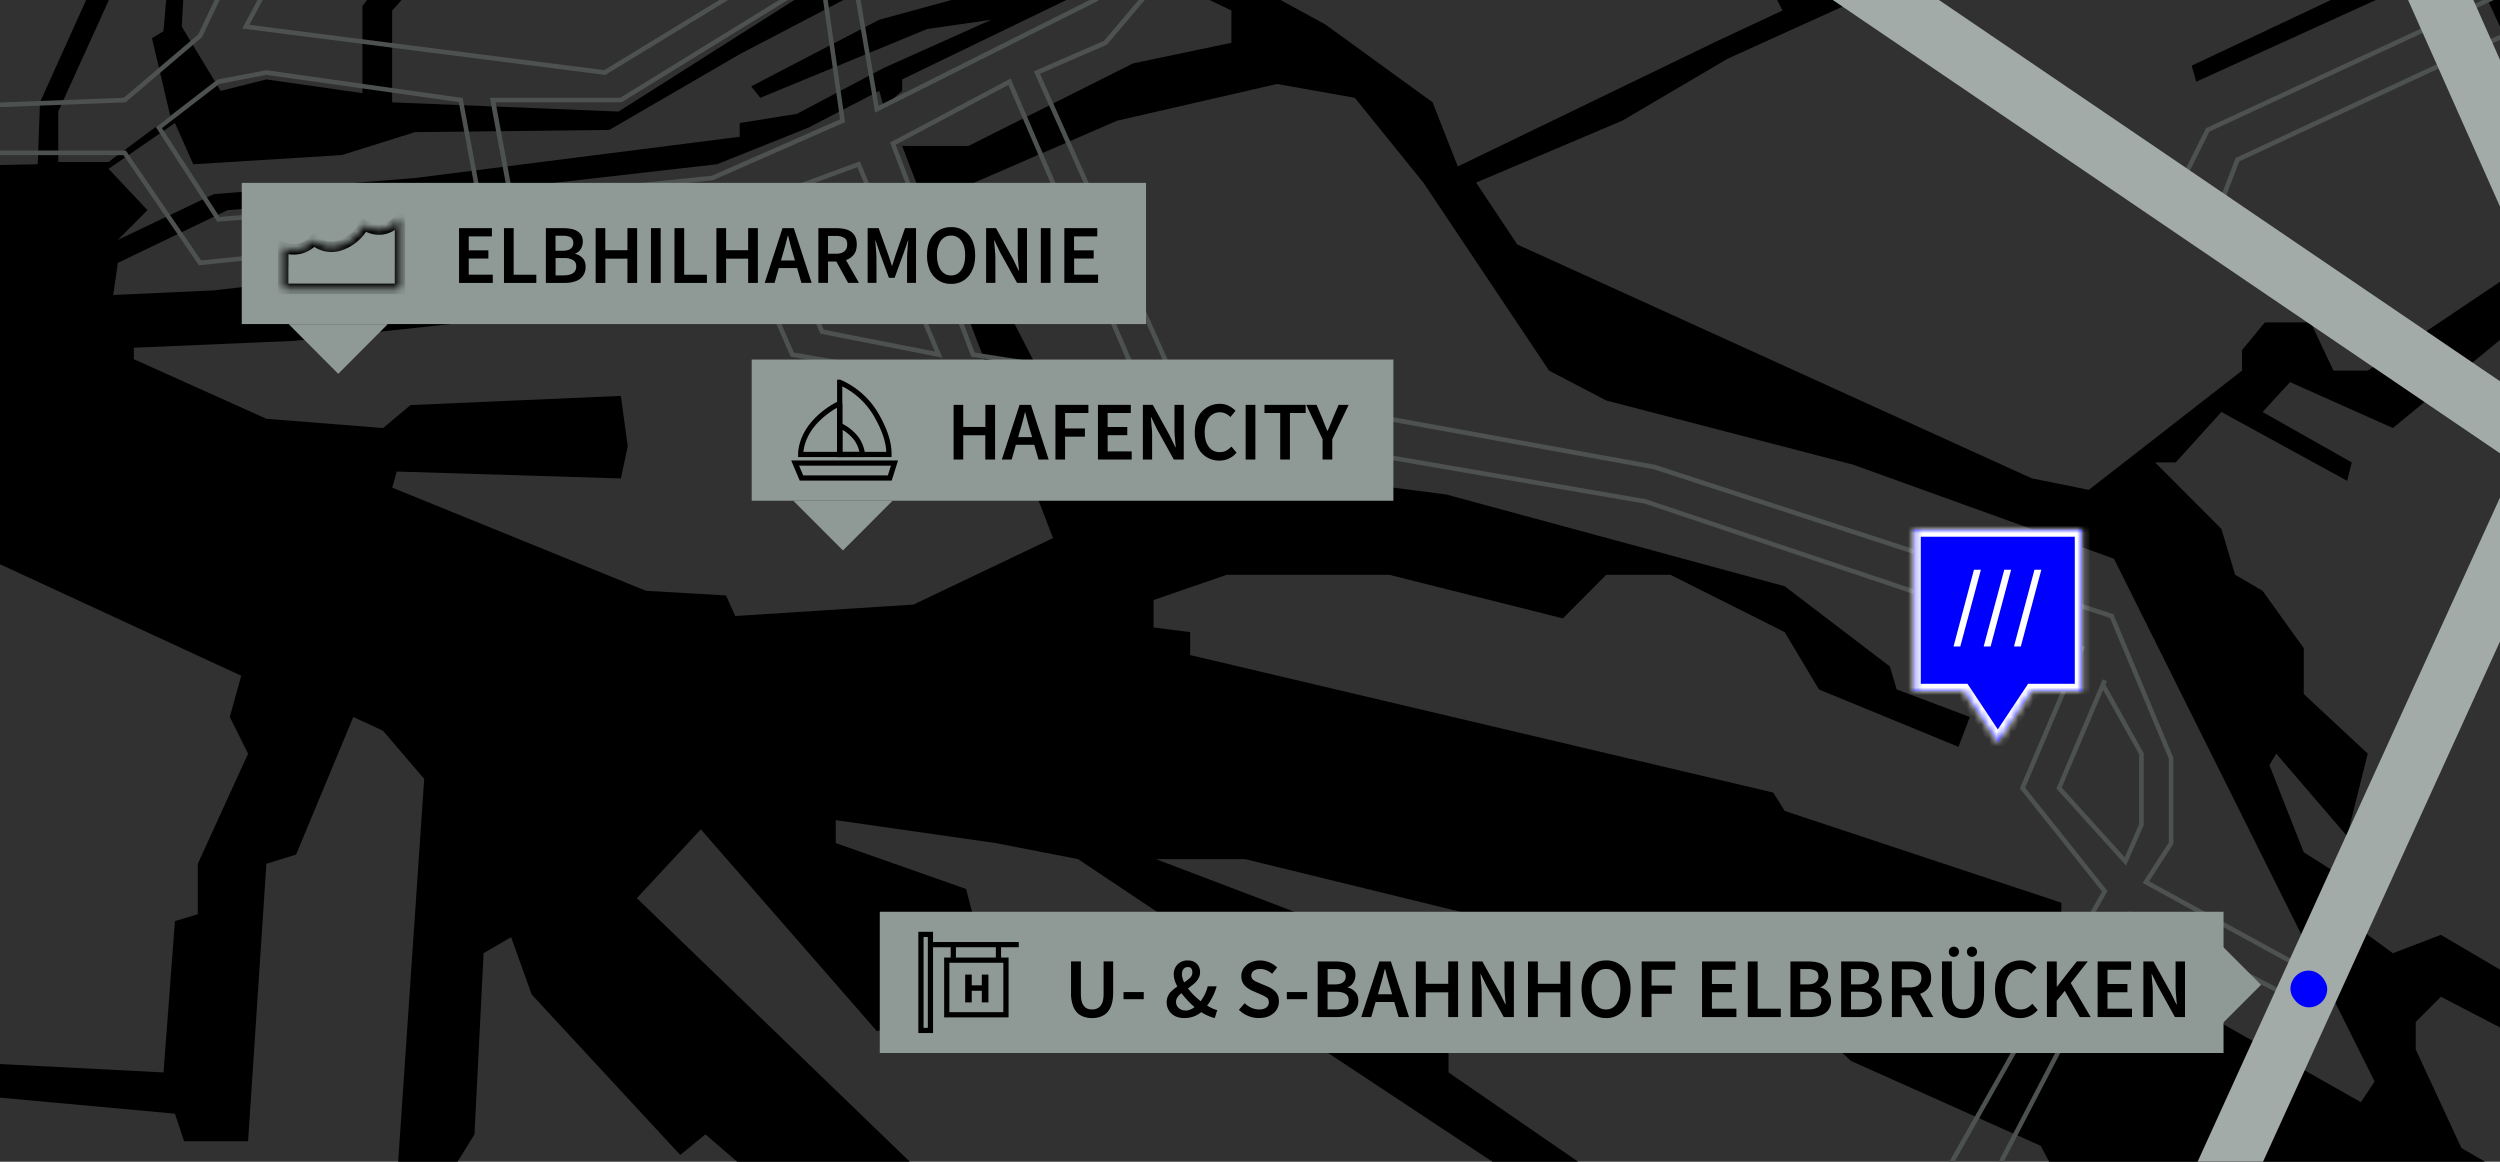 <svg xmlns="http://www.w3.org/2000/svg" fill="none" viewBox="0 0 340 158">
  <g>
    <path fill="#313131" d="M0 0h340v158H0V0Z"/>
    <path fill="#000" fill-rule="evenodd" d="m340 139.73-8.04-4.17-3.42 3.43v3.74l6.22 13.41 3.22 1.86h-59.3l-1.14-2.17-25.8-11.54-4.36-4.05-15.55-8.11-62.5-15.29H157.2l29.54 11.23-1.56 5 11.82 9.66v3.12L214.64 158h-11.66l-37.7-24.94-1.86-4.99-16.8-11.23-11.19-2.18-21.77-3.12v3.12l17.73 6.24 1.86 7.17-10.88 11.23-3.11.94-23.95-27.45-8.7 9.36L123.74 158h-23.48l-4.32-3.73-3.43 2.8-20.2-21.82-2.8-7.8-3.74 2.18-1.24 24.64-2.3 3.73h-8.08l3.54-52.07-5.6-6.55-4.04-1.87-7.78 18.71-4.04 1.25-2.49 37.74h-8.7l-1.25-3.75L0 149.28v-4.57l22.24 1.14 1.55-20.58 3.11-.94v-6.86l6.84-14.97-2.49-5 1.56-5.6L0 76.74v-54.3l5.13-.1.31-8.43L11.71 0h3.1L7.92 15.17v6.86h6.84l8.4-6.24-2.49-10.6 1.56-.94L22.6 0h2.32l-.2 3.63 5.29 8.73 6.22-1.56 13.06 1.87V.82l.62-.82h4.7l-1.28 1.45v12.47l30.79 1.25L108.04 0h6.66l-14.1 7.37-17.73 10.3-26.43.3-9.95 3.12-20.21 1.25-2.49-5.61-9.02 6.23 5.29 5.62-4.04 4.05 13.06-6.23 27.36-2.19 44.16-5.61v-1.87l7.78-1.25 11.81-6.24 14.62-6.55-8.71 1.25-22.7 9.36-1.24-1.56 17.4-9.05L129.39 0h15.63l-22.33 10.8v1.56l-2.49 2.18-.62-2.18-9.64 5-12.44 4.98-27.37 3.12-39.18 3.12-14.92 7.17-.63 4.37 13.69-.63 54.1-6.23-2.48 8.73-40.74 4.37-21.77.93v1.56l18.04 8.11 15.86 1.25 3.73-3.12 28.61-1.25.93 6.86-.93 4.37-30.48-.94-.62 2.19 34.52 14.03 10.88.63 1.25 2.8 24.25-1.56 18.97-9.04-20.52-53.33h9.02l22.39-11.23 13.37-2.8V1.43l-3-1.44h9.66l6.09 3.32 14.61 10.6 3.43 8.73 34.82-16.84 9.33-4.37-.72-1.44h10.9l-17.64 8-14.3 8.41-19.9 8.43 5.6 8.42 69.96 31.8 7.77 1.57 20.84-16.22v-2.8l3.1-3.75h6.23l3.1 6.55h4.67L340 38.32v7.91l-14.57 11.98-13.99-6.24-3.73 4.06 12.13 6.86-.63 2.5-17.1-9.36-6.22 6.86h-2.8l9.02 9.04 1.87 6.24 3.73 2.18 5.6 7.8v6.24l8.7 8.1-2.8 11.23-9.64-11.22-.93 1.56 4.67 11.85 5.9 3.74 2.8 7.49 3.42 2.5 6.53-2.5 8.04 4.73v7.86ZM128.9 26.4l23.01-9.98 21.77-5 10.57 1.88 9.33 11.54 17.1 25.57 7.78 4.06 33.58 8.73 35.46 12.79 35.45 71.1-1.87 2.81-40.74-23.08v-4.05l-37.62-12.48-1.56-2.5-79.3-18.7v-3.12l-4.97-.63V81.6l9.95-3.43h22.08l23.63 5.93 5.9-5.93h8.72l15.55 7.8 4.66 7.8 18.97 7.8 1.55-4.06-9.95-3.75-.93-3.12-14.3-10.91-46.03-12.48-16.8-2.18-26.42 1.56-4.67-1.56-19.9-38.67Z" clip-rule="evenodd"/>
    <path fill="#000" d="M340 3.64V0h-1.67L340 3.64ZM323.1 0H317l-18.93 8.93.62 2.18L323.11 0Z"/>
    <path fill="#4D5250" d="m339.15 0-38.67 17.9-2.96 5.93 4.15 3.9 2.37-6.24L340 4.73v.7l-35.46 16.52-2.61 6.86-5.18-4.84 3.26-6.54L337.66 0h1.49ZM154.87 0h.82l-5.14 6.07-9.11 3.96 18.46 41.35 65.17 11.83 62.35 20.32 8.16 19.53v11.7l-3.29 5.1 20.47 11.19-1.78 4.63-21.18-10.93L272.5 158h-.7l17.74-34.09 21.11 10.9 1.33-3.47-20.58-11.26 3.56-5.51v-11.38l-8-19.15-62.05-20.22-65.44-11.88L140.6 9.7l9.55-4.15 4.7-5.56ZM116.4 0l2.62 15.32L149.32.13l.1-.13h-1.23l-28.7 14.39L117.04 0h-.64ZM105.95 0l-21.6 13.3H66.63l2.6 14.06 27.7-2.84 18-7.91L112.57 0h-.63l2.31 16.23L96.8 23.9l-27.03 2.77-2.37-12.76h17.13L107.14 0h-1.2Z"/>
    <path fill="#4D5250" d="m35.03 0-2.09 3.88 49.38 6.31L99.02 0h-1.2L82.18 9.54 33.92 3.38 35.73 0h-.7ZM29.18 0h.7l-2.42 5.07-10.4 8.85L0 14.57v-.63l16.83-.64 10.13-8.62L29.18 0ZM0 21.1v-.63h17.11l10.25 14.95 71.88-7.49 8.73 20.02 115.85 19.94 59.74 20.07-8.14 19.17 11.2 14.05-20.8 36.82h-.72l20.78-36.76-11.18-14.02 8.02-18.88-59.05-19.85-116.14-19.98-8.68-19.9-71.8 7.47L16.79 21.1H0ZM340 80.4l-.16.18.16.15v-.33ZM340 85.89v.84l-2.96-2.72.42-.46L340 85.9Z"/>
    <path fill="#4D5250" fill-rule="evenodd" d="m36.22 9.55-6.65 1.27-8.38 6.46 8.35 12.87 35.98-2.85-2.6-13.97-26.7-3.78Zm-6.4 1.86 6.42-1.23 26.15 3.7 2.39 12.86-34.92 2.76-7.83-12.08 7.8-6.01ZM137.45 10.68l-16.4 8.7 11.04 29.13 23.13 3.54-17.77-41.37Zm-4.9 37.27-10.73-28.27 15.32-8.13 17.06 39.72-21.65-3.32ZM116.94 21.95l-13.34 4.9 7.97 18.53 16.6 3.27-11.23-26.7Zm-4.92 22.89-7.58-17.64 12.16-4.46 10.54 25.07-15.12-2.97ZM285.96 92.4l-.26.62-6.03 14.22 9.47 10.48 2.4-5.49v-9.81l-5.2-9.3.2-.48-.58-.25Zm-5.56 14.71 5.62-13.26 4.9 8.73v9.52l-1.96 4.49-8.56-9.48Z" clip-rule="evenodd"/>
    <path fill="#A2ABA8" d="M307.77 158h-8.9L340 67.67v19.57L307.77 158ZM336.38 0 340 8.14V28.1L327.5 0h8.88ZM263.7 0h-14.44L340 61.65v-9.8L263.7 0Z"/>
    <path fill="#8F9A96" d="M102.23 48.9h87.27v19.2h-87.27V48.9Z"/>
    <path stroke="#000" stroke-width=".71" d="m109 65.01-.86-2.03h13.51l-.64 2.03H109Zm5.2-13.02v9.82h6.7c0-1.07-.2-2.7-1.7-5.33a10.74 10.74 0 0 0-5-4.49Z"/>
    <path stroke="#000" stroke-width=".71" d="M114.2 54.88v6.93h-5.31c0-.77.25-2.21 1.35-3.72 1.1-1.5 2.78-2.68 3.97-3.22Z"/>
    <path stroke="#000" stroke-width=".71" d="M114.2 57.86v3.95h3.1a4.8 4.8 0 0 0-.77-2.07 6.06 6.06 0 0 0-2.32-1.88Z"/>
    <path fill="#000" d="M129.69 62.5v-7.44H131v3h3.01v-3h1.32v7.44H134v-3.3h-3v3.3h-1.32Zm9.04-3.96-.26.91h1.9l-.27-.9a42.3 42.3 0 0 1-.66-2.47h-.05a36.16 36.16 0 0 1-.66 2.46Zm-2.48 3.96 2.41-7.44h1.55l2.41 7.44h-1.38l-.58-2.01h-2.5l-.57 2.01h-1.34Zm7.29 0v-7.44h4.48v1.11h-3.17v2.1h2.7v1.12h-2.7v3.11h-1.31Zm5.78 0v-7.44h4.47v1.11h-3.15v1.9h2.67v1.12h-2.67v2.2h3.27v1.11h-4.59Zm6.11 0v-7.44h1.35l2.31 4.19.76 1.58h.05l-.11-1.24c-.04-.45-.06-.88-.06-1.3v-3.23h1.26v7.44h-1.35l-2.32-4.19-.76-1.58h-.04l.1 1.24c.05.43.07.86.07 1.28v3.25h-1.26Zm10.4.14a3.2 3.2 0 0 1-2.9-1.74 4.54 4.54 0 0 1-.44-2.1c0-.81.15-1.5.45-2.08a3.29 3.29 0 0 1 2.94-1.8c.47 0 .89.1 1.25.29.37.19.66.4.9.66l-.7.85a2.2 2.2 0 0 0-.64-.47 1.85 1.85 0 0 0-1.85.15c-.31.21-.56.52-.74.92-.17.4-.26.89-.26 1.45 0 .85.19 1.52.56 2 .37.48.86.72 1.48.72.34 0 .63-.07.89-.2.26-.15.49-.34.7-.56l.7.83a2.98 2.98 0 0 1-2.34 1.08Zm3.58-.14v-7.44h1.32v7.44h-1.31Zm4.7 0v-6.33h-2.14v-1.11h5.6v1.11h-2.14v6.33h-1.31Zm5.76 0v-2.77l-2.22-4.67h1.4l.81 1.9c.2.55.43 1.1.66 1.64h.04l.35-.82c.12-.27.23-.54.33-.82l.81-1.9h1.37l-2.23 4.67v2.77h-1.32Z"/>
    <path fill="#8F9A96" d="m114.64 74.86-6.74-6.75h13.48l-6.74 6.75ZM32.88 24.87h122.98v19.2H32.88v-19.2Z"/>
    <mask id="mask0_1090_2049" width="17" height="11" x="38" y="29" maskUnits="userSpaceOnUse" style="mask-type:luminance">
      <path fill="#fff" fill-rule="evenodd" d="M54.4 36.52v-6.85l-.04.04c-.28.34-2.1 2.6-4.84.87-1.59 2.87-4.85 3.87-6.84 2.07a3.63 3.63 0 0 1-4.17.97v5.66H54.4v-2.76Z" clip-rule="evenodd"/>
    </mask>
    <g mask="url(#mask0_1090_2049)">
      <path fill="#000" d="M54.4 29.67h.7v-.71h-.7v.7Zm0 6.85v.72h.7v-.72h-.7Zm-4.88-5.94.38-.6-.64-.4-.36.65.62.35Zm-6.84 2.07.48-.52-.54-.48-.47.54.53.46Zm-4.17.97.28-.65-.99-.43v1.08h.71Zm0 2.62v.71h.71v-.71h-.7Zm0 0v-.71h-.7v.7h.7Zm0 3.04h-.7V40h.7v-.72Zm15.89 0V40h.7v-.72h-.7Zm0-2.76v-.7h-.71v.7h.7Zm-.71-6.85v6.85h1.42v-6.85h-1.42Zm1.22.49a.7.7 0 0 1-.51.22v-1.42a.7.7 0 0 0-.51.22l-.04.04-.04.04 1.1.9Zm-5.77 1.02c1.58 1 2.98.88 4.02.39 1-.46 1.6-1.23 1.75-1.41l-1.1-.9c-.13.16-.57.7-1.25 1.02-.63.3-1.51.43-2.66-.3l-.76 1.2Zm-6.93 2a4.33 4.33 0 0 0 4.25.87 6.47 6.47 0 0 0 3.68-3.13l-1.24-.69a5.06 5.06 0 0 1-2.86 2.46 2.9 2.9 0 0 1-2.88-.56l-.95 1.05Zm-3.98 1.1c1.74.75 3.74.26 4.98-1.15l-1.06-.94a2.92 2.92 0 0 1-3.36.78l-.56 1.3Zm1 1.96v-2.62H37.8v2.62h1.42Zm-1.43 0v3.04h1.42v-3.04H37.8Zm.71 3.76H54.4v-1.43H38.5V40Zm16.6-.72v-2.76h-1.42v2.76h1.42Z"/>
    </g>
    <path fill="#000" d="M62.43 38.48v-7.45h4.47v1.12h-3.15v1.9h2.67v1.11h-2.67v2.2h3.27v1.12h-4.59Zm6.11 0v-7.45h1.32v6.33h3.08v1.12h-4.4Zm5.7 0v-7.45h2.37c.51 0 .97.06 1.36.17.4.12.71.31.94.58.24.27.35.63.35 1.08 0 .35-.09.68-.27 1-.17.29-.44.51-.76.62v.05c.4.09.74.28 1.01.58.27.28.4.68.4 1.18a1.97 1.97 0 0 1-1.38 1.96c-.47.16-.96.23-1.46.23h-2.56Zm1.31-4.38h.94c.52 0 .9-.09 1.13-.28a.93.93 0 0 0 .35-.76c0-.37-.12-.62-.36-.78-.25-.15-.6-.22-1.1-.22h-.96v2.04Zm0 3.35h1.11c.55 0 .97-.1 1.26-.3.3-.2.45-.51.45-.93 0-.4-.15-.68-.44-.85a2.4 2.4 0 0 0-1.27-.27h-1.1v2.35Zm5.46 1.02v-7.44h1.31v3h3.01v-3h1.32v7.45h-1.32v-3.3h-3v3.3H81Zm7.52 0v-7.44h1.32v7.45h-1.32Zm3.2 0v-7.44h1.32v6.33h3.09v1.12h-4.4Zm5.7 0v-7.44h1.32v3h3v-3h1.32v7.45h-1.32v-3.3h-3v3.3h-1.32Zm9.04-3.95-.26.9h1.9l-.26-.9c-.12-.4-.24-.8-.35-1.22l-.32-1.24h-.05a38.57 38.57 0 0 1-.66 2.45ZM104 38.47l2.42-7.44h1.54l2.42 7.44h-1.39l-.58-2.01h-2.5l-.57 2.01h-1.34Zm7.3 0v-7.44h2.5c.51 0 .97.07 1.38.2.42.14.75.37.98.7.24.32.36.76.36 1.3 0 .58-.13 1.04-.4 1.39-.27.35-.63.6-1.07.75l1.77 3.1h-1.48l-1.6-2.9h-1.13v2.9h-1.32Zm1.3-3.96h1.06c.5 0 .9-.1 1.16-.32.27-.22.4-.53.4-.95 0-.43-.13-.72-.4-.89a2.12 2.12 0 0 0-1.16-.26h-1.05v2.42Zm5.4 3.96v-7.44h1.5l1.31 3.64.24.73.24.73h.04a28.43 28.43 0 0 0 .47-1.46l1.28-3.64h1.5v7.44h-1.22v-3.4l.03-.76.06-.84.08-.77h-.04l-.6 1.73-1.22 3.35h-.78l-1.23-3.35-.59-1.73h-.04a41.78 41.78 0 0 1 .17 2.37v3.4h-1.2Zm11.35.14c-.65 0-1.22-.15-1.7-.47-.5-.31-.89-.76-1.17-1.34a4.9 4.9 0 0 1-.4-2.08c0-.8.13-1.5.4-2.06.28-.57.67-1 1.16-1.31.5-.3 1.06-.46 1.7-.46a3.03 3.03 0 0 1 2.86 1.76c.28.58.42 1.26.42 2.07 0 .8-.14 1.5-.42 2.08a3.16 3.16 0 0 1-1.14 1.34c-.5.32-1.06.47-1.72.47Zm0-1.15c.58 0 1.04-.25 1.39-.74.35-.5.52-1.17.52-2 0-.84-.17-1.49-.52-1.96a1.64 1.64 0 0 0-1.4-.72c-.58 0-1.04.24-1.4.72a3.23 3.23 0 0 0-.51 1.96c0 .83.17 1.5.52 2s.81.74 1.4.74Zm4.76 1.01v-7.44h1.35l2.31 4.19.76 1.58h.05l-.11-1.24c-.04-.45-.06-.88-.06-1.3v-3.23h1.26v7.44h-1.35l-2.32-4.18-.76-1.59h-.04l.1 1.24c.05.44.07.86.07 1.28v3.25h-1.26Zm7.44 0v-7.44h1.32v7.44h-1.32Zm3.2 0v-7.44h4.48v1.12h-3.16v1.9h2.67v1.11h-2.66v2.2h3.26v1.11h-4.58Z"/>
    <path fill="#8F9A96" d="m46 50.84-6.74-6.76h13.48L46 50.84Z"/>
    <path fill="#00F" fill-rule="evenodd" d="M283.17 72h-22.94v22h6.82l4.65 7 4.65-7h6.82V72Z" clip-rule="evenodd"/>
    <mask id="mask1_1090_2049" width="24" height="29" x="260" y="72" maskUnits="userSpaceOnUse" style="mask-type:luminance">
      <path fill="#fff" fill-rule="evenodd" d="M283.17 72h-22.94v22h6.82l4.65 7 4.65-7h6.82V72Z" clip-rule="evenodd"/>
    </mask>
    <g mask="url(#mask1_1090_2049)">
      <path fill="#fff" d="M260.24 72v-1h-1v1h1Zm22.93 0h1v-1h-1v1Zm-22.94 22h-1v1h1v-1Zm6.82 0 .83-.55-.3-.45h-.53v1Zm4.65 7-.83.55.83 1.25.83-1.25-.83-.55Zm4.65-7v-1h-.53l-.3.45.83.55Zm6.82 0v1h1v-1h-1Zm-22.94-21h22.94v-2h-22.94v2Zm1 21V72h-2v22h2Zm5.82-1h-6.81v2h6.81v-2Zm-.83 1.55 4.65 7 1.66-1.1-4.65-7-1.66 1.1Zm6.31 7 4.65-7-1.66-1.1-4.65 7 1.66 1.1ZM283.17 93h-6.82v2h6.82v-2Zm-1-21v22h2V72h-2Z"/>
    </g>
    <path fill="#fff" d="m265.68 87.92 2.78-10.44h.94l-2.8 10.44h-.92Zm4.1 0 2.8-10.44h.93l-2.79 10.44h-.93Zm4.12 0 2.79-10.44h.93l-2.79 10.44h-.93Z"/>
    <path fill="#8F9A96" d="M119.65 124H302.4v19.21H119.65z"/>
    <path stroke="#000" stroke-width=".71" d="M126.9 128.47h2.75m8.9 0h-2.76m-6.14 0v1.75m0-1.75h6.14m0 0v1.75M125.25 127.08h1.29v13.06h-1.29zM128.76 130.58h8.05v7.43h-8.05v-7.43Z"/>
    <path stroke="#000" stroke-width=".71" d="M131.8 134.75v1.22h-.18v-3.07h.18v1.46h2.08v-1.46h.19v3.07h-.19v-1.58h-2.08v.36Z"/>
    <path fill="#000" d="M291.5 138.32v-7.56h1.37l2.36 4.25.78 1.6h.04l-.11-1.25c-.04-.46-.06-.9-.06-1.32v-3.28h1.28v7.56h-1.37l-2.36-4.26-.78-1.6h-.04l.1 1.25c.05.44.07.88.07 1.3v3.3h-1.28ZM285.28 138.32v-7.56h4.55v1.13h-3.21v1.93h2.71v1.13h-2.71v2.23h3.33v1.14h-4.67ZM278.38 138.32v-7.56h1.34v3.43h.03l2.7-3.44h1.49l-2.32 2.95 2.71 4.62h-1.48l-2.04-3.56-1.1 1.35v2.2h-1.33ZM274.73 138.46a3.25 3.25 0 0 1-2.96-1.77c-.3-.59-.45-1.3-.45-2.13 0-.83.16-1.53.47-2.12a3.35 3.35 0 0 1 2.99-1.82c.48 0 .9.1 1.27.29.37.19.68.41.91.67l-.71.86c-.2-.2-.41-.35-.65-.47a1.89 1.89 0 0 0-1.88.15 2.2 2.2 0 0 0-.76.94c-.17.4-.26.9-.26 1.46 0 .87.19 1.55.57 2.04.37.48.88.73 1.51.73.34 0 .64-.07.9-.21.26-.15.5-.34.72-.57l.72.85a3.06 3.06 0 0 1-2.38 1.1ZM266.97 138.46c-.58 0-1.08-.12-1.51-.35-.43-.23-.77-.6-1-1.11a4.88 4.88 0 0 1-.35-2v-4.25h1.34v4.35c0 .55.06.99.18 1.3.13.32.31.55.55.7.23.12.5.19.8.19.3 0 .57-.07.8-.2.24-.14.43-.37.56-.68.14-.32.2-.76.2-1.3v-4.36h1.29V135c0 .82-.12 1.49-.35 2-.23.5-.56.88-1 1.1-.42.24-.92.36-1.5.36Zm-1.25-8.33a.68.68 0 0 1-.5-.2.68.68 0 0 1-.18-.48c0-.2.06-.37.19-.5s.3-.2.5-.2a.67.67 0 0 1 .69.7c0 .2-.07.35-.2.48s-.3.2-.5.2Zm2.48 0a.67.67 0 0 1-.7-.68.68.68 0 0 1 .7-.7c.2 0 .36.07.48.2.13.13.2.3.2.5s-.06.35-.2.48a.64.64 0 0 1-.48.2ZM257.3 138.32v-7.56h2.55c.53 0 1 .06 1.41.2.43.14.76.38 1 .7.25.33.37.78.37 1.34a2.2 2.2 0 0 1-.42 1.4c-.27.35-.63.6-1.08.76l1.8 3.16h-1.5l-1.63-2.96h-1.16v2.96h-1.34Zm1.34-4.03h1.07c.52 0 .92-.1 1.18-.32.28-.22.42-.55.42-.97 0-.43-.14-.73-.42-.9a2.15 2.15 0 0 0-1.18-.27h-1.07v2.46ZM250.4 138.32v-7.56h2.42c.52 0 .98.05 1.38.17.41.11.73.31.96.59.24.27.36.63.36 1.1 0 .35-.09.69-.28 1-.18.31-.44.52-.77.64v.04c.42.1.76.3 1.03.6.28.29.41.69.41 1.2a2 2 0 0 1-1.4 1.99 4.5 4.5 0 0 1-1.5.23h-2.61Zm1.34-4.44h.96c.53 0 .9-.1 1.15-.3.24-.19.35-.44.35-.77 0-.37-.12-.63-.37-.78a2.12 2.12 0 0 0-1.1-.24h-.99v2.09Zm0 3.4h1.13c.56 0 .99-.1 1.29-.3.3-.21.45-.53.45-.95 0-.4-.15-.7-.44-.87-.3-.19-.72-.28-1.3-.28h-1.13v2.4ZM243.5 138.32v-7.56h2.42c.52 0 .99.05 1.39.17.4.11.72.31.95.59.24.27.36.63.36 1.1 0 .35-.09.69-.27 1-.19.31-.45.52-.78.64v.04c.42.1.76.3 1.03.6.28.29.42.69.42 1.2a1.99 1.99 0 0 1-1.41 1.99c-.44.15-.94.23-1.5.23h-2.6Zm1.34-4.44h.96c.53 0 .9-.1 1.15-.3.24-.19.36-.44.36-.77 0-.37-.13-.63-.37-.78a2.12 2.12 0 0 0-1.11-.24h-.99v2.09Zm0 3.4h1.14c.55 0 .98-.1 1.28-.3.3-.21.45-.53.45-.95 0-.4-.15-.7-.44-.87-.3-.19-.72-.28-1.3-.28h-1.13v2.4ZM237.7 138.32v-7.56h1.34v6.42h3.15v1.14h-4.5ZM231.48 138.32v-7.56h4.55v1.13h-3.21v1.93h2.72v1.13h-2.72v2.23h3.33v1.14h-4.67ZM223.27 138.32v-7.56h4.57v1.13h-3.23v2.14h2.75v1.13h-2.75v3.16h-1.34ZM218.42 138.46c-.66 0-1.24-.16-1.74-.48a3.3 3.3 0 0 1-1.18-1.36c-.28-.6-.41-1.3-.41-2.12 0-.82.13-1.51.41-2.1.29-.57.68-1.01 1.18-1.32.5-.3 1.08-.46 1.74-.46a3.08 3.08 0 0 1 2.91 1.8c.28.57.43 1.26.43 2.08 0 .82-.15 1.52-.43 2.12a3.21 3.21 0 0 1-1.17 1.36 3.2 3.2 0 0 1-1.74.48Zm0-1.17c.59 0 1.06-.25 1.42-.75.35-.51.53-1.2.53-2.04 0-.85-.18-1.5-.53-1.99a1.67 1.67 0 0 0-1.42-.73c-.6 0-1.07.25-1.43.73a3.27 3.27 0 0 0-.53 2c0 .84.18 1.52.53 2.03.36.5.83.75 1.43.75ZM207.81 138.32v-7.56h1.34v3.04h3.07v-3.05h1.34v7.57h-1.34v-3.36h-3.07v3.36h-1.34ZM200.23 138.32v-7.56h1.37l2.36 4.25.78 1.6h.04l-.11-1.25c-.04-.46-.06-.9-.06-1.32v-3.28h1.28v7.56h-1.38l-2.35-4.26-.78-1.6h-.04l.1 1.25c.05.44.07.88.07 1.3v3.3h-1.28ZM192.56 138.32v-7.56h1.34v3.04h3.06v-3.05h1.34v7.57h-1.34v-3.36h-3.06v3.36h-1.34ZM187.66 134.3l-.26.92h1.93l-.27-.93a39.26 39.26 0 0 1-.68-2.5h-.05a37.04 37.04 0 0 1-.67 2.5Zm-2.53 4.02 2.46-7.56h1.57l2.47 7.56h-1.41l-.6-2.05h-2.54l-.59 2.05h-1.36ZM179.21 138.32v-7.56h2.42c.52 0 .99.05 1.39.17.4.11.73.31.96.59.24.27.36.63.36 1.1 0 .35-.1.69-.28 1-.19.31-.44.52-.78.64v.04c.42.1.76.3 1.03.6.28.29.42.69.42 1.2a2 2 0 0 1-1.41 1.99c-.44.15-.94.23-1.5.23h-2.6Zm1.34-4.44h.96c.53 0 .91-.1 1.15-.3.24-.19.36-.44.36-.77 0-.37-.13-.63-.37-.78a2.12 2.12 0 0 0-1.11-.24h-.98v2.09Zm0 3.4h1.14c.55 0 .98-.1 1.28-.3.3-.21.45-.53.45-.95 0-.4-.14-.7-.44-.87-.29-.19-.72-.28-1.3-.28h-1.13v2.4ZM175.01 135.89v-.97h2.76v.97H175ZM171.22 138.46a3.92 3.92 0 0 1-2.73-1.12l.78-.9c.27.25.58.46.93.62.35.15.7.23 1.04.23.43 0 .76-.1.98-.27a.86.86 0 0 0 .34-.7c0-.32-.11-.55-.34-.69a5.9 5.9 0 0 0-.83-.42l-1.04-.45a4.1 4.1 0 0 1-.73-.42 2.12 2.12 0 0 1-.58-.65 1.9 1.9 0 0 1-.22-.95c0-.4.11-.75.33-1.07.22-.32.52-.58.9-.76a3.15 3.15 0 0 1 2.59-.02c.4.16.76.4 1.05.69l-.68.85c-.24-.2-.5-.36-.76-.47a2.15 2.15 0 0 0-.88-.18c-.36 0-.65.09-.87.25a.75.75 0 0 0-.32.65c0 .19.05.35.16.48.11.12.26.23.45.32l.59.26 1.03.43c.44.19.81.44 1.1.76.28.3.42.73.42 1.28 0 .41-.1.78-.32 1.12-.22.34-.53.62-.94.82-.4.2-.88.3-1.45.3ZM160.74 132.49c0 .17.03.35.08.53.06.19.13.38.22.58.32-.2.59-.4.8-.61a1 1 0 0 0 .32-.75c0-.2-.04-.38-.13-.51-.1-.14-.25-.21-.48-.21a.75.75 0 0 0-.59.26c-.14.18-.22.42-.22.71Zm.35 5.97c-.5 0-.93-.1-1.3-.28-.36-.2-.63-.45-.83-.77a2.1 2.1 0 0 1-.29-1.08 2.02 2.02 0 0 1 .73-1.6c.22-.2.46-.4.72-.56-.16-.3-.28-.58-.36-.86a2.76 2.76 0 0 1-.13-.8c0-.36.08-.67.23-.96a1.84 1.84 0 0 1 1.68-.93c.52 0 .92.15 1.22.45.3.29.45.68.45 1.15 0 .34-.09.63-.25.9-.15.25-.36.48-.61.7-.25.2-.5.4-.79.6a9.28 9.28 0 0 0 1.73 1.74 5.67 5.67 0 0 0 .96-2.02h1.22a8.05 8.05 0 0 1-1.3 2.62c.25.15.5.28.72.39.24.1.45.18.65.22l-.33 1.09a6.1 6.1 0 0 1-1.84-.81 3.47 3.47 0 0 1-2.28.8Zm-1.15-2.21c0 .35.13.64.38.85.24.22.55.33.93.33.21 0 .41-.04.61-.12.21-.08.41-.2.6-.34a13.26 13.26 0 0 1-1.79-1.9c-.21.17-.39.35-.53.54-.13.2-.2.4-.2.64ZM152.8 135.89v-.97h2.75v.97h-2.76ZM148.53 138.46c-.58 0-1.09-.12-1.52-.35-.43-.23-.77-.6-1-1.11a4.88 4.88 0 0 1-.35-2v-4.25H147v4.35c0 .55.06.99.18 1.3.13.32.32.55.55.7.23.12.5.19.8.19.3 0 .57-.07.8-.2.24-.14.43-.37.56-.68.14-.32.2-.76.2-1.3v-4.36h1.3V135c0 .82-.13 1.49-.36 2-.23.5-.56.88-.99 1.1-.42.24-.93.36-1.51.36Z"/>
    <path fill="#8F9A96" d="m307.5 133.94-6.76 6.76v-13.52l6.76 6.76Z"/>
    <rect width="5" height="5" x="311.5" y="132" fill="#00F" rx="2.5"/>
  </g>
</svg>